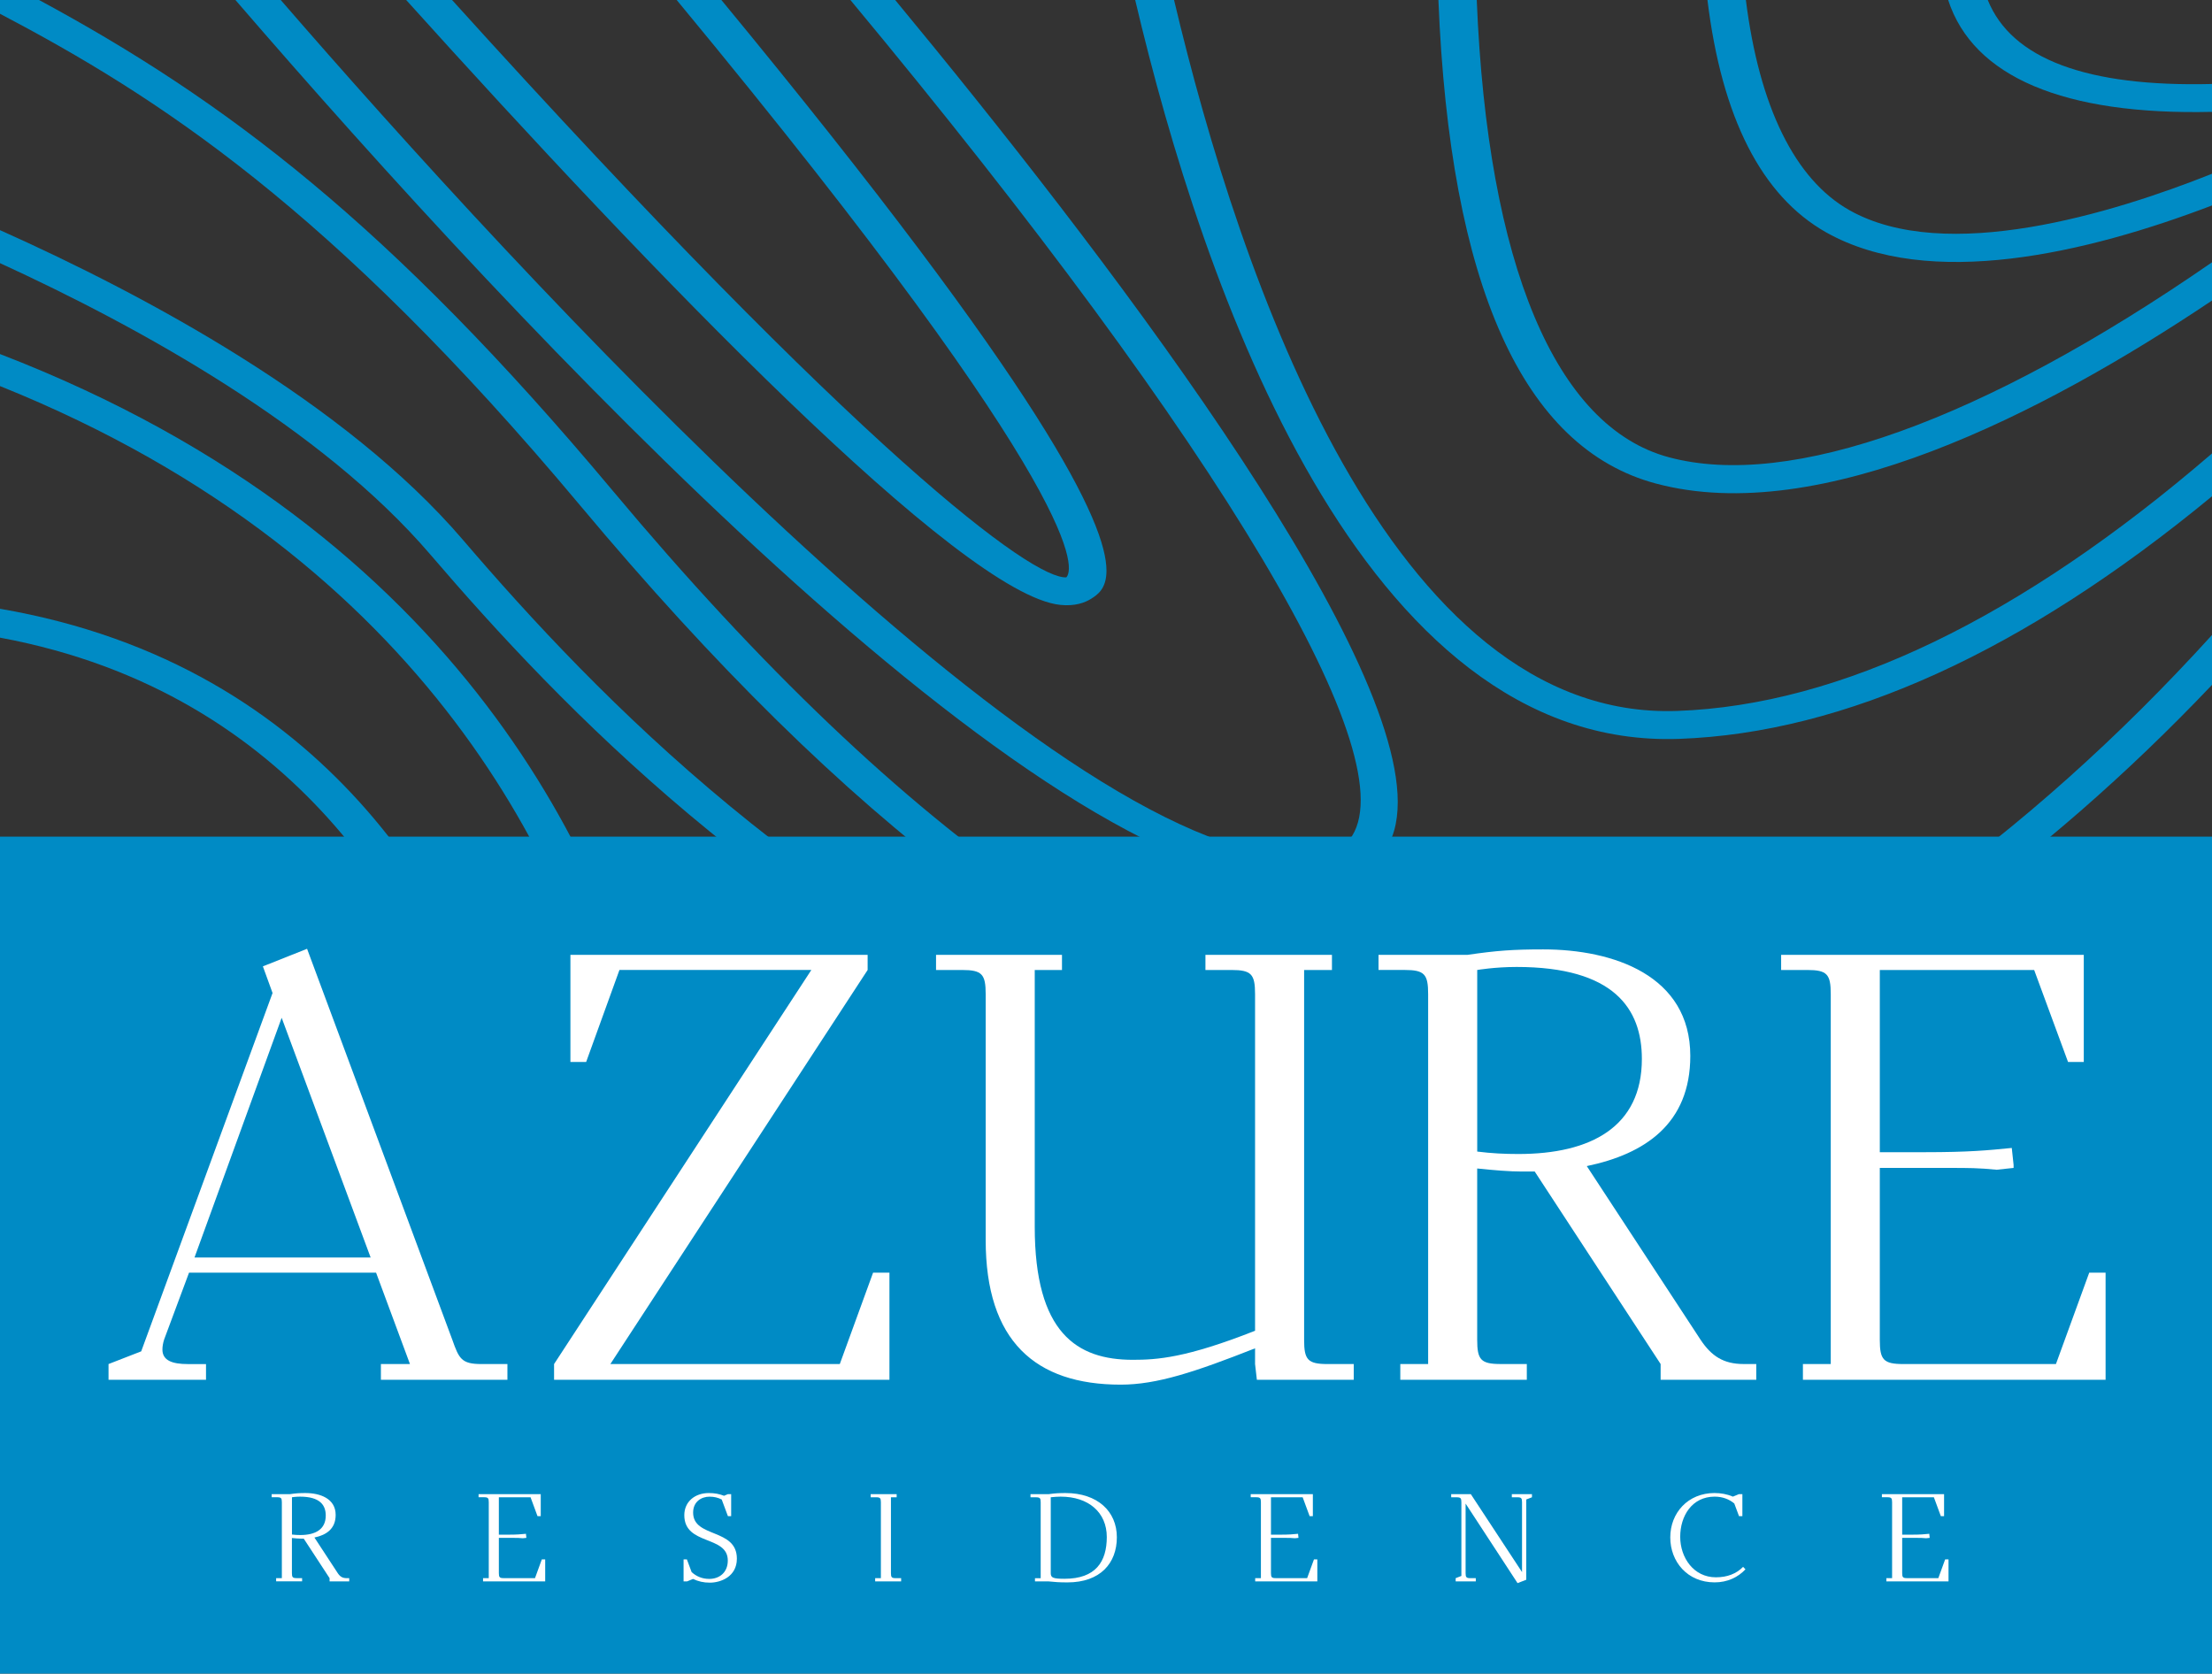 <?xml version="1.0" encoding="UTF-8"?> <svg xmlns="http://www.w3.org/2000/svg" id="Layer_2" data-name="Layer 2" viewBox="0 0 854.99 646.9"><rect x="0" y="0" width="854.99" height="646.9" fill="#333333" stroke="none"/> <defs> <style> .cls-1 { fill: #008bc5; } .cls-2 { fill: #fff; } </style> </defs> <g id="print"> <g> <path class="cls-1" d="M0,379.99v10.93c27.68-3.5,52.85,3.05,74.94,19.49h15.22l2.73-1.69C60.33,380.73,25.34,377.27,0,379.99"></path> <path class="cls-1" d="M0,332.57v11.5c27.68-7.81,65.09-14.65,89.06-4.04,27.42,12.13,45.28,44.28,55.72,70.38h15.4c-10.98-28.44-30.86-65.21-63.45-79.62-22.5-9.96-55.06-9.31-96.73,1.78"></path> <path class="cls-1" d="M0,246.47c115.39,21.42,162.61,110.18,180.86,163.94h15.24C177.52,353.99,127.43,257.21,0,235.31v11.16Z"></path> <path class="cls-1" d="M0,149.23c168.01,67.54,221.31,191.05,238.12,261.18h15.04C236.13,337.69,180.64,206.47,0,136.85v12.38Z"></path> <path class="cls-1" d="M0,101.71c54.31,24.91,124.41,63.66,166.36,112.66,50.78,59.3,131.45,142.93,252.35,196.04h20.32l2.23-2.92c-126.51-51.36-210.31-138.08-262.35-198.84C133.43,155.54,56.57,114.27,0,88.96v12.75Z"></path> <path class="cls-1" d="M854.99,264.73v-19.28c-35.84,39.48-74.33,73.91-114.48,102.28-63.7,45.01-125.44,64.03-188.74,58.15-97.84-9.1-200.83-79.79-314.85-216.1C150.43,86.4,86.5,38.56,15.09,0H0V5.32c60.21,31.68,127.78,74.74,224.28,190.1,103.89,124.19,196.42,193.49,287.98,214.99h121.63c39.19-9.33,78.29-27.63,116.92-54.92,36.33-25.67,71.3-56.16,104.18-90.76"></path> <path class="cls-1" d="M854.99,353.91v-16.54c-31.73,27.89-68.87,51.53-110.57,70.24l2.35,2.8h19.01c32.8-15.9,62.67-34.84,89.21-56.49"></path> <path class="cls-1" d="M328.7,0c144.13,173.45,216.27,294.69,192.92,324.53-2.28,2.92-6.76,6.78-19.23,6.67C406.05,330.34,200.13,105.74,108.51,0h-17.51c110.87,128.55,309.48,341.09,411.21,342,18.7,.17,27.88-6.49,32.27-12.12,3.97-5.07,5.78-11.78,5.78-19.86C540.27,245.83,424.9,95.38,346.01,0h-17.31Z"></path> <path class="cls-1" d="M261.56,0c162.56,196.45,153.07,220.6,150.59,223.17C399.24,223.84,335.09,177.4,174.73,0h-17.73c94.69,105.08,214.49,229.85,252.82,233.81,5.76,.6,9.6-.92,11.82-2.3,2.44-1.54,6.04-3.79,6.04-10.93,0-18.26-23.48-68.56-148.84-220.57h-17.27Z"></path> <path class="cls-1" d="M854.99,191.82v-16.55c-74.09,63.78-143.63,97.3-206.7,99.53C537.39,278.74,479.24,107.28,453.8,0h-15.02c26.08,110.67,87.39,289.95,210.23,285.6,64.03-2.28,133.26-33.8,205.98-93.77"></path> <path class="cls-1" d="M854.99,101.39c-88.49,61.2-162.97,87.97-209.95,75.35C601.26,165,574.98,102.29,570.8,0h-14.82c4.43,110.21,32.65,173.1,83.95,186.87,63.6,17.08,149.54-26.79,215.06-70.7v-14.77Z"></path> <path class="cls-1" d="M854.99,67.17c-38.51,15.33-102.94,35.08-140.16,14.07-21.06-11.89-34.82-39.94-40.01-81.24h-14.85c5.55,45.5,20.93,75.72,45.81,89.78,39.91,22.51,100.9,8.06,149.21-10.37v-12.25Z"></path> <path class="cls-1" d="M854.99,32.46c-48.4,1.22-77.48-9.68-86.67-32.46h-15.31c9.66,29.72,44.69,44.57,101.98,43.24v-10.78Z"></path> </g> </g> <g id="blue"> <rect class="cls-1" y="323.4" width="854.99" height="323.5"></rect> </g> <g id="AZURE"> <g> <path class="cls-2" d="M41.95,527.25l12.63-4.91,50.77-138.51-3.74-10.3,17.08-6.79,56.15,151.15c2.57,7.25,3.51,9.36,11.23,9.36h10.06v6.08h-48.9v-6.08h11.23l-13.1-35.33H73.07l-9.59,25.74c-.47,1.4-.7,2.81-.7,3.98,0,4.21,3.74,5.62,9.83,5.62h7.02v6.08H41.95v-6.08Zm101.31-41.18l-34.39-92.66-33.69,92.66h68.09Z"></path> <path class="cls-2" d="M214.16,527.25l99.44-152.32h-74.17l-12.87,35.56h-6.08v-41.41h114.88v5.85l-99.44,152.32h88.68l12.87-35.33h6.32v41.41H214.16v-6.08Z"></path> <path class="cls-2" d="M361.81,369.08h48.67v5.85h-10.53v99.21c0,41.18,16.38,51.47,37.9,51.47,9.36,0,20.59-.7,47.26-11.23v-130.09c0-7.72-1.4-9.36-9.12-9.36h-10.06v-5.85h48.9v5.85h-10.76v142.96c0,7.72,1.4,9.36,9.12,9.36h10.06v6.08h-37.44l-.7-6.08v-6.08c-23.16,9.12-37.9,14.04-51.94,14.04-32.99,0-52.18-16.85-52.18-55.92v-95c0-7.72-1.4-9.36-9.13-9.36h-10.06v-5.85Z"></path> <path class="cls-2" d="M532.84,369.08h34.39c11.23-1.64,17.55-2.11,29.25-2.11,27.14,0,56.86,10.06,56.86,41.18,0,26.21-17.55,37.91-40.01,42.58l43.99,67.15c4.21,6.32,8.89,9.36,16.61,9.36h4.91v6.08h-36.97v-6.08l-48.67-74.41h-5.15c-4.45,0-10.29-.47-17.08-1.17v66.22c0,7.72,1.4,9.36,9.12,9.36h10.06v6.08h-48.9v-6.08h10.76v-142.96c0-7.72-1.4-9.36-9.12-9.36h-10.06v-5.85Zm54.05,76.98c28.08,0,47.73-10.53,47.73-36.74,0-19.42-10.76-35.56-48.43-35.56-8.42,0-15.21,1.17-15.21,1.17v70.19c5.62,.7,10.53,.94,15.91,.94Z"></path> <path class="cls-2" d="M688.44,369.08h116.99v41.41h-6.08l-13.1-35.56h-59.66v70.43h17.55c16.61,0,24.1-.7,33.46-1.64l.7,6.55v1.17l-6.55,.7c-7.02-.7-11-.7-18.02-.7h-27.14v66.45c0,7.72,1.4,9.36,9.12,9.36h58.96l12.87-35.33h6.32v41.41h-116.99v-6.08h10.76v-142.96c0-7.72-1.4-9.36-9.12-9.36h-10.06v-5.85Z"></path> </g> <g> <path class="cls-2" d="M105.01,577.54h7.06c2.31-.34,3.6-.43,6-.43,5.57,0,11.67,2.07,11.67,8.45,0,5.38-3.6,7.78-8.21,8.74l9.03,13.79c.86,1.3,1.83,1.92,3.41,1.92h1.01v1.25h-7.59v-1.25l-9.99-15.28h-1.06c-.91,0-2.11-.1-3.51-.24v13.59c0,1.58,.29,1.92,1.87,1.92h2.07v1.25h-10.04v-1.25h2.21v-29.35c0-1.59-.29-1.92-1.87-1.92h-2.07v-1.2Zm11.1,15.8c5.76,0,9.8-2.16,9.8-7.54,0-3.99-2.21-7.3-9.94-7.3-1.73,0-3.12,.24-3.12,.24v14.41c1.15,.14,2.16,.19,3.27,.19Z"></path> <path class="cls-2" d="M184.99,577.54h24.02v8.5h-1.25l-2.69-7.3h-12.25v14.46h3.6c3.41,0,4.95-.14,6.87-.34l.14,1.34v.24l-1.34,.14c-1.44-.14-2.26-.14-3.7-.14h-5.57v13.64c0,1.58,.29,1.92,1.87,1.92h12.1l2.64-7.25h1.3v8.5h-24.02v-1.25h2.21v-29.35c0-1.59-.29-1.92-1.87-1.92h-2.07v-1.2Z"></path> <path class="cls-2" d="M264.2,602.76h1.3l1.83,4.9c1.78,1.63,4.04,2.64,6.82,2.64,3.89,0,7.16-2.45,7.16-7.11,0-9.85-16.81-5.72-16.81-17.53,0-5.24,4.13-8.55,9.46-8.55,2.26,0,4.03,.34,5.91,1.06l1.44-.62h1.3v8.5h-1.25l-2.4-6.44c-1.39-.72-2.93-1.1-4.71-1.1-3.07,0-6.34,1.87-6.34,6.15,0,9.94,16.91,5.91,16.91,17.82,0,7.01-6.34,9.27-10.42,9.27-2.5,0-4.47-.48-6.53-1.44l-2.31,.96h-1.34v-8.5Z"></path> <path class="cls-2" d="M336.54,577.54h10.04v1.2h-2.21v29.35c0,1.58,.29,1.92,1.87,1.92h2.07v1.25h-10.04v-1.25h2.21v-29.35c0-1.59-.29-1.92-1.87-1.92h-2.07v-1.2Z"></path> <path class="cls-2" d="M398.31,577.54h7.06c2.31-.34,4.08-.43,6.48-.43,12.34,0,19.84,7.06,19.84,17.1s-6.44,17.44-19.07,17.44c-3.31,0-4.85-.14-7.25-.38h-5.33v-1.25h2.21v-29.35c0-1.59-.29-1.92-1.87-1.92h-2.07v-1.2Zm13.16,32.71c12.01,0,16.33-6.58,16.33-16.14s-7.11-15.61-17.82-15.61c-1.06,0-2.55,.1-3.84,.24v29.35c0,1.78,.96,2.16,5.33,2.16Z"></path> <path class="cls-2" d="M483.43,577.54h24.02v8.5h-1.25l-2.69-7.3h-12.25v14.46h3.6c3.41,0,4.95-.14,6.87-.34l.14,1.34v.24l-1.34,.14c-1.44-.14-2.26-.14-3.7-.14h-5.57v13.64c0,1.58,.29,1.92,1.87,1.92h12.11l2.64-7.25h1.3v8.5h-24.02v-1.25h2.21v-29.35c0-1.59-.29-1.92-1.87-1.92h-2.07v-1.2Z"></path> <path class="cls-2" d="M560.92,577.54h7.59l19.79,30.12v-27c0-1.59-.29-1.92-1.87-1.92h-2.07v-1.2h7.78v1.2l-2.21,.86v31.03l-3.36,1.3-20.08-30.74v26.9c0,1.58,.29,1.92,1.87,1.92h2.07v1.25h-7.78v-1.25l2.21-.86v-28.48c0-1.59-.29-1.92-1.87-1.92h-2.07v-1.2Z"></path> <path class="cls-2" d="M662.75,577.11c2.31,0,4.71,.38,7.06,1.39l2.31-.96h1.35v8.5h-1.3l-1.83-4.9c-1.97-1.63-4.51-2.64-7.59-2.64-8.74,0-13.31,7.45-13.31,15.52s5.19,15.66,13.79,15.66c4.42,0,7.93-1.39,10.52-4.04l.91,.96c-2.88,3.07-6.96,5.04-11.91,5.04-10.52,0-17.15-7.97-17.15-17.39s6.77-17.15,17.15-17.15Z"></path> <path class="cls-2" d="M727.41,577.54h24.02v8.5h-1.25l-2.69-7.3h-12.25v14.46h3.6c3.41,0,4.95-.14,6.87-.34l.14,1.34v.24l-1.34,.14c-1.44-.14-2.26-.14-3.7-.14h-5.57v13.64c0,1.58,.29,1.92,1.87,1.92h12.1l2.64-7.25h1.3v8.5h-24.02v-1.25h2.21v-29.35c0-1.59-.29-1.92-1.87-1.92h-2.07v-1.2Z"></path> </g> </g> </svg> 